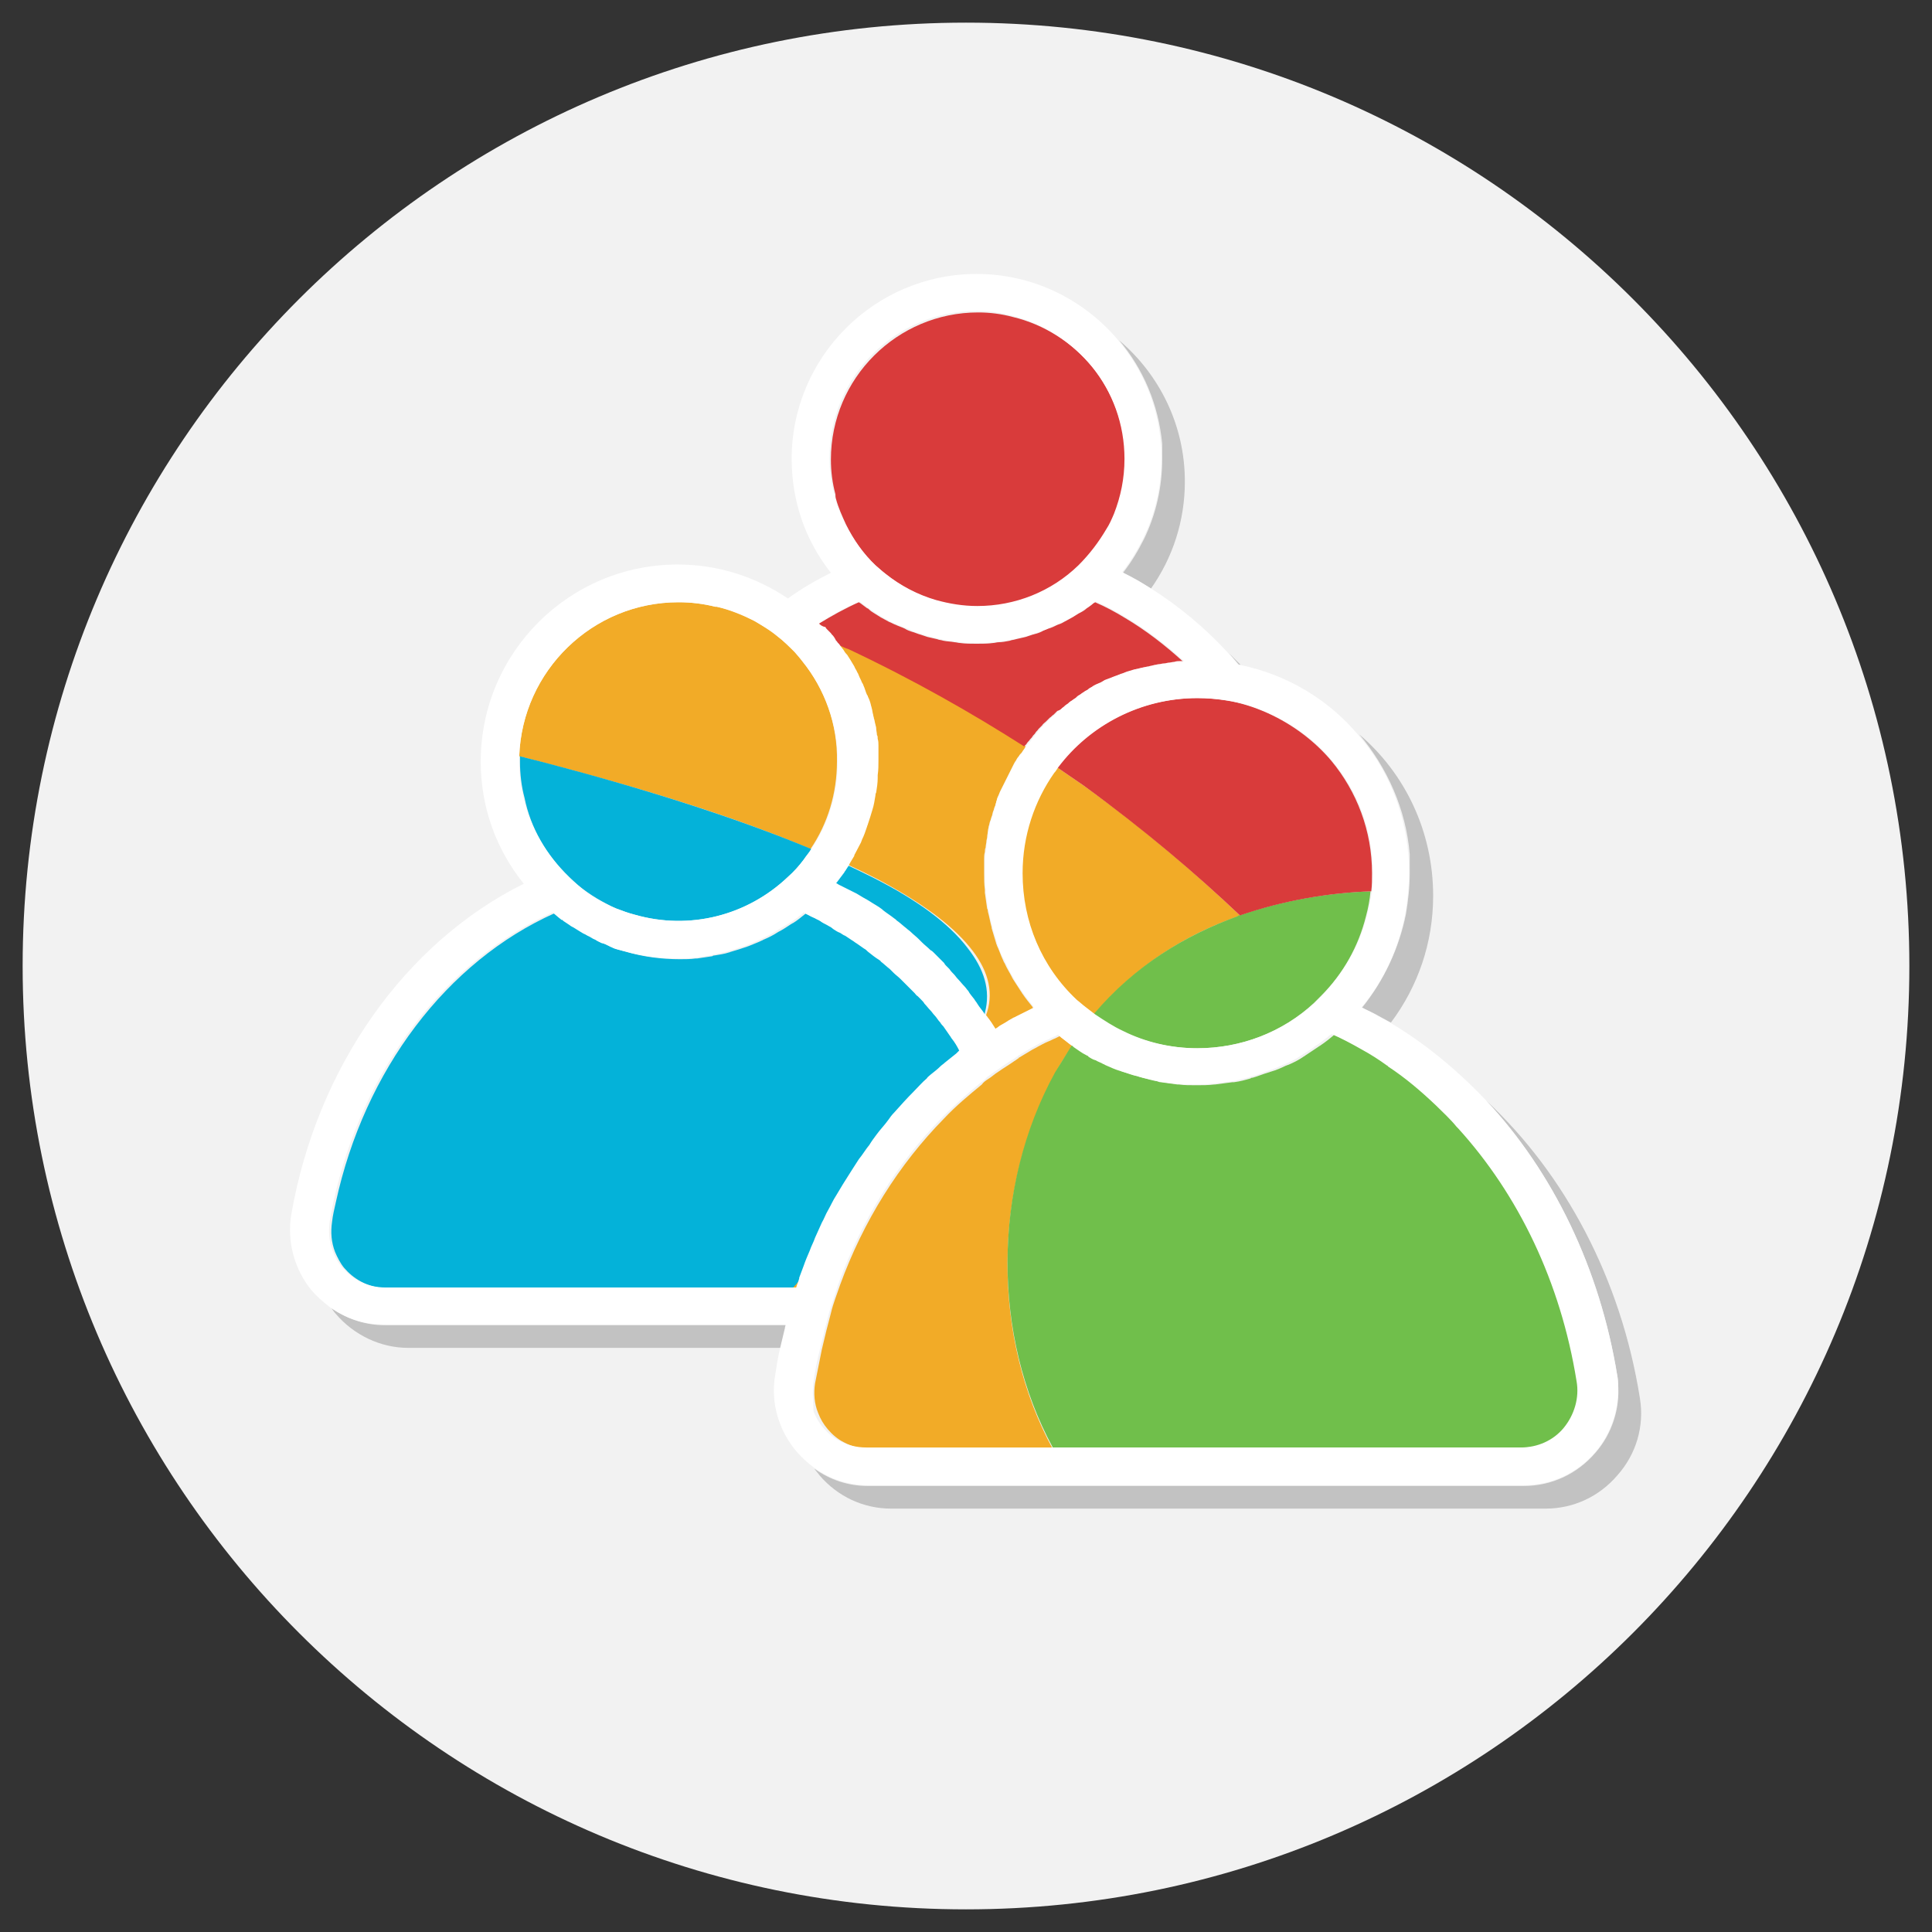 <?xml version="1.0" encoding="utf-8"?>
<!-- Generator: Adobe Illustrator 28.2.0, SVG Export Plug-In . SVG Version: 6.00 Build 0)  -->
<svg version="1.1" id="Capa_1" xmlns="http://www.w3.org/2000/svg" xmlns:xlink="http://www.w3.org/1999/xlink" x="0px" y="0px"
	 viewBox="0 0 256 256" style="enable-background:new 0 0 256 256;" xml:space="preserve">
<rect x="0" y="0" width="256" height="256" fill="#333333" stroke="none"/>
<style type="text/css">
	.st0{fill:#F2F2F2;}
	.st1{opacity:0.2;enable-background:new    ;}
	.st2{fill:#F2AB27;}
	.st3{fill:#04B2D9;}
	.st4{fill:#70BF4B;}
	.st5{fill:#D93B3B;}
	.st6{fill:#FFFFFF;}
</style>
<path class="st0" d="M128,253L128,253C59,253,3,197,3,128l0,0C3,59,59,3,128,3l0,0c69,0,125,56,125,125l0,0C253,197,197,253,128,253
	z"/>
<g>
	<g>
		<path class="st1" d="M164.4,88.1c-0.5-0.5-1-1-1.5-1.5c0.4,0.5,0.8,0.9,1.2,1.4C164.2,88.1,164.3,88.1,164.4,88.1z"/>
		<path class="st1" d="M154,60.8c0,3.7-0.8,7.3-2.4,10.6c-0.8,1.6-1.7,3.1-2.8,4.5c0.5,0.3,1,0.5,1.5,0.8c0.7,0.4,1.5,0.8,2.2,1.3
			c2.9-4.1,4.5-9,4.5-14.2c0-7.5-3.4-14.2-8.7-18.7c3.2,3.8,5.2,8.5,5.7,13.7C154,59.5,154,60.1,154,60.8z"/>
		<path class="st1" d="M51.1,175.6L51.1,175.6c-2.7,0-5.1-0.8-7.2-2.3c0.2,0.3,0.4,0.6,0.6,0.8c2.4,2.8,5.9,4.5,9.6,4.5h49.5
			c0.2-0.8,0.4-1.7,0.6-2.5c0-0.2,0.1-0.3,0.1-0.5H57.8H51.1z"/>
		<path class="st1" d="M217.3,185.3c-2.5-15.8-9.9-29.7-20.4-39.5c8.9,9.5,15.1,22.3,17.4,36.5c0.1,0.3,0.1,0.6,0.1,1
			c0.3,3.3-0.8,6.7-3,9.2c-2.4,2.8-5.8,4.4-9.5,4.4h-58.5h-26.9h-1.4H115c-2.6,0-5-0.8-7.1-2.3c0.2,0.3,0.5,0.6,0.7,0.9
			c2.4,2.8,5.8,4.4,9.5,4.4h86.7c3.7,0,7.1-1.6,9.5-4.4C216.8,192.7,217.9,189,217.3,185.3z"/>
		<path class="st1" d="M186.8,115.7c0,1.8-0.2,3.6-0.5,5.4c-0.9,4.5-2.9,8.8-5.8,12.4c0.5,0.3,1,0.5,1.6,0.8
			c0.7,0.4,1.5,0.8,2.2,1.2c3.6-4.8,5.6-10.6,5.6-16.8c0-8.5-3.7-16.2-9.8-21.4c3.7,4.4,6.2,9.9,6.7,15.9
			C186.8,114.1,186.8,114.9,186.8,115.7z"/>
	</g>
	<g>
		<g>
			<path class="st2" d="M106.3,87.6L106.3,87.6c-0.3-0.4-0.7-0.8-1-1.2c-0.7-0.7-1.5-1.5-2.3-2.1c-1-0.8-2-1.4-3-2
				c-1.6-0.9-3.2-1.5-5-1.9c-0.1,0-0.1,0-0.2,0c-1.6-0.4-3.2-0.6-4.9-0.6c-11.4,0-20.7,9.1-21.1,20.4c0.2,0.1,0.5,0.1,0.7,0.2
				c0.8,0.2,1.6,0.4,2.4,0.6c12.6,3.3,25.2,7.1,35.5,11.5c2.3-3.4,3.5-7.4,3.5-11.6C111,96,109.3,91.3,106.3,87.6z"/>
			<path class="st2" d="M105.7,170.6c0.1-0.4,0.3-0.8,0.4-1.2v-0.1c-0.4,0.4-0.8,0.9-1.2,1.3H105.7z"/>
			<path class="st2" d="M111.4,86.1c0.2,0.2,0.3,0.5,0.5,0.7c0.1,0.1,0.2,0.3,0.3,0.4c0.1,0.1,0.1,0.2,0.2,0.3
				c0.1,0.2,0.2,0.3,0.3,0.5c0.1,0.2,0.2,0.3,0.3,0.5c0.1,0.3,0.3,0.5,0.4,0.8c0.1,0.1,0.2,0.3,0.2,0.4c0.1,0.3,0.3,0.6,0.4,0.9
				c0.1,0.1,0.1,0.2,0.2,0.4c0.2,0.4,0.3,0.8,0.5,1.3c0,0.1,0,0.1,0.1,0.2c0.1,0.4,0.2,0.7,0.4,1.1c0,0.1,0.1,0.3,0.1,0.4
				c0.1,0.3,0.2,0.6,0.2,0.9c0,0.2,0.1,0.3,0.1,0.5c0.1,0.3,0.1,0.6,0.2,0.8c0,0.2,0.1,0.4,0.1,0.5c0,0.3,0.1,0.6,0.1,0.9
				c0,0.2,0,0.3,0.1,0.5c0,0.3,0.1,0.6,0.1,0.9c0,0.2,0,0.3,0,0.5c0,0.5,0,0.9,0,1.4c0,0.7,0,1.3-0.1,2c0,0.1,0,0.2,0,0.4
				c-0.1,0.6-0.1,1.3-0.2,1.9c0,0.1,0,0.2-0.1,0.4c-0.1,0.6-0.2,1.3-0.4,1.9l0,0c-0.2,0.6-0.4,1.3-0.6,1.9c0,0.1-0.1,0.2-0.1,0.3
				c-0.2,0.6-0.4,1.2-0.7,1.8c0,0.1-0.1,0.2-0.1,0.3c-0.3,0.6-0.5,1.2-0.9,1.7c0,0,0,0,0,0.1c-0.2,0.3-0.4,0.7-0.6,1
				c1.3,0.6,2.5,1.2,3.7,1.8l0,0c5.5,2.9,9.8,5.9,12.4,9.1c2.3,2.8,3.2,5.7,2.3,8.6l0,0c-0.1,0.2-0.1,0.4-0.2,0.6c0,0,0,0.1,0.1,0.1
				c0.4,0.5,0.7,1,1.1,1.6c0.1,0,0.1-0.1,0.2-0.1c0.1-0.1,0.3-0.2,0.4-0.3l0,0c0.2-0.1,0.5-0.3,0.7-0.4c0.3-0.2,0.7-0.4,1-0.6
				c0.1-0.1,0.3-0.1,0.4-0.2c0.4-0.2,0.8-0.4,1.2-0.6c0.4-0.2,0.8-0.4,1.2-0.6c0-0.1-0.1-0.1-0.1-0.2c-0.4-0.5-0.9-1.1-1.3-1.7
				c-0.1-0.1-0.1-0.2-0.2-0.3c-0.4-0.6-0.7-1.1-1.1-1.7c0-0.1-0.1-0.1-0.1-0.2c-0.3-0.6-0.7-1.2-1-1.9c-0.1-0.1-0.1-0.2-0.2-0.4
				c-0.3-0.6-0.5-1.3-0.8-1.9c0-0.1-0.1-0.2-0.1-0.3c-0.2-0.7-0.4-1.3-0.6-2v-0.1c-0.2-0.7-0.3-1.4-0.5-2.1c0-0.1,0-0.3-0.1-0.4
				c-0.1-0.7-0.2-1.4-0.3-2.1c0-0.1,0-0.3,0-0.4c-0.1-0.7-0.1-1.5-0.1-2.2c0-0.5,0-1,0-1.4c0-0.2,0-0.3,0-0.5c0-0.3,0-0.6,0.1-0.9
				c0-0.2,0-0.4,0.1-0.6c0-0.3,0.1-0.6,0.1-0.8c0-0.2,0.1-0.4,0.1-0.6c0-0.3,0.1-0.5,0.1-0.8c0-0.2,0.1-0.4,0.1-0.6
				c0.1-0.2,0.1-0.5,0.2-0.7c0.1-0.2,0.1-0.4,0.2-0.6c0.1-0.2,0.1-0.5,0.2-0.7c0.1-0.2,0.1-0.4,0.2-0.6c0.1-0.2,0.2-0.5,0.2-0.7
				c0.1-0.2,0.1-0.4,0.2-0.6c0.1-0.2,0.2-0.4,0.3-0.7c0.1-0.2,0.2-0.4,0.3-0.6s0.2-0.4,0.3-0.6s0.2-0.4,0.3-0.6s0.2-0.4,0.3-0.6
				s0.2-0.4,0.3-0.6s0.2-0.4,0.3-0.6s0.2-0.4,0.3-0.5c0.1-0.2,0.2-0.4,0.4-0.6c0.1-0.2,0.2-0.3,0.4-0.5l0,0c0.1-0.2,0.3-0.4,0.4-0.6
				c0-0.1,0.1-0.1,0.1-0.2C129,94.4,121.3,90,112.6,86c-0.3-0.2-0.6-0.3-1-0.4c-0.1,0-0.2-0.1-0.3-0.1c-0.2-0.1-0.4-0.2-0.6-0.3
				c0.1,0.2,0.3,0.3,0.4,0.5C111.2,85.8,111.3,85.9,111.4,86.1z"/>
			<path class="st2" d="M140.1,101.7c-0.2,0.2-0.3,0.4-0.5,0.7c-2.7,3.8-4.2,8.4-4.2,13.3c0,6.4,2.6,12.4,7.2,16.8
				c0.3,0.3,0.7,0.6,1.1,0.9l0,0c0.4,0.4,0.8,0.7,1.3,1c5.5-6.5,12.2-10.6,19.1-13c0.1,0,0.1,0,0.2-0.1
				c-5.8-5.5-12.6-11.4-20.7-17.2C142.4,103.3,141.3,102.5,140.1,101.7z"/>
			<path class="st2" d="M140.4,137.3L140.4,137.3c-0.2,0.1-0.4,0.2-0.6,0.3c-0.3,0.1-0.6,0.3-0.9,0.4c-0.5,0.2-1,0.5-1.4,0.7
				c-0.3,0.2-0.6,0.3-0.9,0.5c-0.5,0.3-1,0.6-1.5,0.9c0,0-0.1,0-0.1,0.1c-0.2,0.1-0.4,0.3-0.6,0.4c-0.7,0.5-1.4,0.9-2.1,1.4l0,0
				c-0.5,0.3-0.9,0.7-1.4,1c-0.3,0.2-0.6,0.4-0.8,0.7c-1.7,1.4-3.4,2.8-5,4.5c-6,6.1-10.7,13.6-13.8,22.1c-0.4,1.2-0.9,2.4-1.2,3.7
				c-0.2,0.8-0.4,1.5-0.6,2.3s-0.4,1.7-0.6,2.5c-0.3,1.5-0.6,3-0.9,4.5c-0.2,1.3-0.1,2.7,0.4,3.9c0.3,0.8,0.7,1.5,1.3,2.2
				c0.6,0.7,1.3,1.3,2.1,1.7c1.1,0.6,2.3,0.9,3.6,0.9h24.1c-8-14.7-8.1-34.4,0.3-49.7l0,0c0.6-1.2,1.3-2.3,2.1-3.4
				c0.1-0.1,0.1-0.2,0.2-0.3c-0.5-0.3-0.9-0.7-1.4-1.1C140.5,137.4,140.5,137.3,140.4,137.3z"/>
		</g>
		<g>
			<path class="st3" d="M115.9,116.4L115.9,116.4c-1.2-0.6-2.4-1.2-3.7-1.8c-0.1,0.2-0.3,0.4-0.4,0.7c-0.1,0.1-0.1,0.2-0.2,0.3
				c-0.1,0.1-0.1,0.2-0.2,0.3c-0.3,0.4-0.6,0.8-0.9,1.2c0,0,0,0.1-0.1,0.1c0.1,0.1,0.2,0.1,0.3,0.2c0.2,0.1,0.4,0.2,0.6,0.3
				c0.4,0.2,0.8,0.4,1.2,0.6c0.2,0.1,0.4,0.2,0.6,0.3c0.3,0.2,0.7,0.4,1,0.6l0,0c0.1,0,0.1,0.1,0.2,0.1c0.2,0.1,0.3,0.2,0.5,0.3
				c0.6,0.4,1.1,0.7,1.7,1.1l0.1,0.1c0.5,0.3,1,0.7,1.5,1.1c0.2,0.1,0.3,0.3,0.5,0.4c0.4,0.3,0.7,0.6,1.1,0.9
				c0.2,0.2,0.4,0.3,0.6,0.5c0.3,0.3,0.7,0.6,1,0.9c0.2,0.2,0.4,0.3,0.5,0.5c0.4,0.3,0.8,0.7,1.1,1c0.1,0.1,0.2,0.2,0.4,0.3
				c0.5,0.5,1,1,1.4,1.4c0.1,0.1,0.2,0.2,0.3,0.4c0.1,0.1,0.3,0.3,0.4,0.4l0,0c0.2,0.2,0.4,0.4,0.6,0.7c0.2,0.2,0.3,0.4,0.5,0.6
				c0.3,0.3,0.6,0.7,0.9,1c0.2,0.2,0.3,0.4,0.5,0.6c0.3,0.4,0.6,0.7,0.8,1.1c0.1,0.2,0.3,0.4,0.4,0.6c0.3,0.5,0.7,0.9,1,1.4
				c0.1,0.1,0.1,0.1,0.2,0.2c0.1-0.2,0.2-0.4,0.2-0.6l0,0c0.8-3-0.1-5.8-2.3-8.6C125.7,122.3,121.4,119.2,115.9,116.4z"/>
			<path class="st3" d="M126.2,137.4c-0.3-0.4-0.6-0.9-0.9-1.3c-0.1-0.2-0.3-0.4-0.4-0.5c-0.3-0.3-0.5-0.7-0.8-1
				c-0.2-0.2-0.3-0.4-0.5-0.6c-0.2-0.3-0.5-0.6-0.8-0.9c-0.2-0.2-0.4-0.4-0.5-0.6c-0.1-0.1-0.3-0.3-0.4-0.4l0,0
				c-0.1-0.1-0.2-0.3-0.4-0.4c-0.2-0.2-0.4-0.4-0.6-0.6c-0.3-0.3-0.5-0.5-0.8-0.8c-0.2-0.2-0.4-0.4-0.5-0.5
				c-0.3-0.3-0.6-0.6-0.9-0.8c-0.2-0.2-0.3-0.3-0.5-0.5c-0.4-0.3-0.8-0.7-1.2-1c-0.1-0.1-0.2-0.1-0.2-0.2c-0.5-0.4-1-0.8-1.5-1.1
				c-0.2-0.1-0.3-0.2-0.5-0.4c-0.3-0.2-0.7-0.5-1-0.7c-0.2-0.1-0.4-0.3-0.6-0.4c-0.3-0.2-0.6-0.4-0.9-0.6c-0.2-0.1-0.4-0.3-0.7-0.4
				c-0.3-0.2-0.6-0.4-0.9-0.5l0,0c-0.2-0.1-0.4-0.2-0.6-0.4c-0.3-0.2-0.6-0.3-0.9-0.5c-0.2-0.1-0.5-0.2-0.7-0.4
				c-0.3-0.2-0.7-0.3-1-0.5c-0.2-0.1-0.4-0.2-0.6-0.3c0,0-0.1,0-0.1-0.1l0,0l-0.1,0.1c-0.5,0.4-1.1,0.9-1.6,1.2
				c-0.1,0-0.1,0.1-0.2,0.1c-0.6,0.4-1.2,0.8-1.8,1.1l0,0c-0.6,0.4-1.2,0.7-1.9,1c-0.1,0-0.1,0.1-0.2,0.1c-0.6,0.3-1.2,0.5-1.9,0.8
				c-0.1,0-0.2,0.1-0.3,0.1c-0.6,0.2-1.2,0.4-1.9,0.6c-0.1,0-0.2,0.1-0.3,0.1c-0.6,0.2-1.3,0.3-1.9,0.4c-0.1,0-0.2,0-0.3,0.1
				c-0.7,0.1-1.3,0.2-2,0.3c-0.1,0-0.1,0-0.2,0c-0.7,0.1-1.4,0.1-2.1,0.1c-2.4,0-4.8-0.3-7.2-1c-0.5-0.1-0.9-0.3-1.4-0.4
				c-0.2-0.1-0.3-0.1-0.4-0.2c-0.3-0.1-0.6-0.2-0.9-0.4c-0.2-0.1-0.3-0.1-0.5-0.2c-0.3-0.1-0.6-0.2-0.8-0.4
				c-0.2-0.1-0.3-0.2-0.5-0.3c-0.3-0.1-0.5-0.3-0.8-0.4c-0.2-0.1-0.3-0.2-0.5-0.3c-0.3-0.2-0.5-0.3-0.8-0.5
				c-0.2-0.1-0.3-0.2-0.5-0.3c-0.3-0.2-0.6-0.4-0.9-0.6c0,0-0.1,0-0.1-0.1c-0.1-0.1-0.1-0.1-0.2-0.1c-0.4-0.3-0.8-0.6-1.1-0.9l0,0
				c-14.3,6.4-25.2,20.8-29,38.3c-0.2,0.9-0.4,1.7-0.5,2.6c-0.2,1.4-0.1,2.7,0.4,4c0.3,0.7,0.7,1.5,1.2,2.1c0.6,0.7,1.3,1.3,2.2,1.8
				c1.1,0.6,2.3,0.9,3.6,0.9h1.5h0.2H105c0.4-0.4,0.8-0.9,1.2-1.3c0.2-0.5,0.4-1.1,0.6-1.6c0.3-0.7,0.5-1.4,0.8-2
				c0.2-0.6,0.5-1.1,0.7-1.7c0.3-0.7,0.6-1.3,0.9-2c0.3-0.5,0.5-1.1,0.8-1.6c0.3-0.7,0.7-1.3,1.1-2c0.3-0.5,0.6-1,0.9-1.5
				c0.4-0.6,0.8-1.3,1.2-1.9c0.3-0.5,0.6-1,0.9-1.4c0.4-0.6,0.9-1.3,1.4-1.9c0.3-0.4,0.6-0.9,0.9-1.3c0.5-0.7,1.1-1.3,1.6-2
				c0.3-0.3,0.5-0.7,0.8-1c0.8-1,1.7-1.9,2.6-2.8c0.6-0.6,1.1-1.1,1.7-1.7c0.2-0.2,0.4-0.3,0.5-0.5c0.4-0.4,0.8-0.8,1.3-1.1
				c0.2-0.2,0.4-0.3,0.6-0.5c0.5-0.4,1-0.8,1.5-1.2c0.1-0.1,0.2-0.2,0.3-0.3c0,0,0,0,0.1-0.1c-0.3-0.5-0.7-1-1-1.6
				C126.3,137.6,126.2,137.5,126.2,137.4z"/>
			<path class="st3" d="M75.4,116.2c0.4,0.4,0.8,0.7,1.2,1.1c1.6,1.3,3.3,2.3,5.1,3.1c0.8,0.3,1.6,0.6,2.4,0.8
				c7.3,2.1,15,0.1,20.3-5c0.8-0.7,1.5-1.5,2.1-2.3c0.4-0.5,0.7-0.9,1-1.4c-10.3-4.3-22.9-8.2-35.5-11.5c-0.8-0.2-1.6-0.4-2.4-0.6
				c-0.2-0.1-0.5-0.1-0.7-0.2c0,0.2,0,0.5,0,0.7c0,1.7,0.2,3.3,0.6,4.8C70.3,109.7,72.4,113.3,75.4,116.2z"/>
		</g>
		<g>
			<path class="st4" d="M193.6,149.6c-0.1-0.1-0.1-0.1-0.2-0.2c-0.9-1-1.8-1.9-2.7-2.8c-2-1.9-4.2-3.6-6.4-5.2c0,0-0.1,0-0.1-0.1
				c-1.1-0.7-2.2-1.4-3.3-2.1c-1.3-0.7-2.7-1.4-4.1-2.1c0,0-0.1,0-0.1,0.1c-0.6,0.5-1.1,0.9-1.7,1.3c-0.1,0.1-0.2,0.1-0.3,0.2
				c-0.6,0.4-1.2,0.8-1.8,1.2c-0.1,0.1-0.2,0.1-0.3,0.2c-0.6,0.4-1.2,0.7-1.9,1c-0.1,0-0.2,0.1-0.3,0.1c-0.6,0.3-1.3,0.6-2,0.8
				c-0.1,0-0.2,0.1-0.3,0.1c-0.7,0.2-1.4,0.5-2.1,0.7c-0.1,0-0.2,0-0.3,0.1c-0.7,0.2-1.4,0.4-2.2,0.5c-0.1,0-0.1,0-0.2,0
				c-0.8,0.1-1.5,0.2-2.3,0.3h-0.1c-0.8,0.1-1.6,0.1-2.4,0.1c-0.8,0-1.6,0-2.3-0.1c-0.1,0-0.1,0-0.2,0c-0.7-0.1-1.5-0.2-2.2-0.3
				c-0.1,0-0.2,0-0.3-0.1c-0.7-0.1-1.4-0.3-2.1-0.5c-0.1,0-0.2-0.1-0.3-0.1c-0.7-0.2-1.4-0.4-2-0.6c-0.1,0-0.2-0.1-0.3-0.1
				c-0.7-0.3-1.3-0.5-2-0.8c-0.1,0-0.2-0.1-0.2-0.1c-0.3-0.2-0.7-0.3-1-0.5s-0.7-0.3-1-0.5c0,0-0.1,0-0.1-0.1
				c-0.1,0-0.1-0.1-0.2-0.1c-0.6-0.4-1.2-0.7-1.7-1.1c0,0-0.1,0-0.1-0.1c-0.1-0.1-0.3-0.2-0.4-0.3c-0.1,0.1-0.1,0.2-0.2,0.3
				c-0.7,1.1-1.4,2.3-2.1,3.4l0,0c-8.4,15.3-8.3,35-0.3,49.7h1.5h61.1c2.2,0,4.3-1,5.7-2.6c1.4-1.7,2.1-3.9,1.7-6.2
				C207.3,170,201.7,158.3,193.6,149.6z"/>
			<path class="st4" d="M158.6,138.9c5.8,0,11.3-2.1,15.5-6c0.1-0.1,0.2-0.2,0.3-0.3l0.1-0.1c0.2-0.2,0.3-0.3,0.5-0.5l0,0
				c3-3,5-6.6,6-10.6c0.3-1.1,0.5-2.2,0.6-3.3c-5.6,0.2-11.6,1.2-17.4,3.2c-0.1,0-0.1,0-0.2,0.1c-6.9,2.5-13.6,6.5-19.1,13
				c1.2,0.9,2.4,1.6,3.7,2.2C151.7,138.1,155.1,138.9,158.6,138.9z"/>
		</g>
		<g>
			<path class="st5" d="M110.8,66.2c0.3,1.1,0.8,2.2,1.3,3.3c1,2,2.3,3.9,4,5.5l0,0c0.4,0.4,0.8,0.7,1.3,1.1c2,1.6,4.3,2.8,6.7,3.5
				c1.8,0.5,3.6,0.8,5.5,0.8c5,0,9.8-1.9,13.4-5.4c1.5-1.4,2.7-3,3.7-4.8c0.4-0.7,0.7-1.3,1-2c0.9-2.3,1.4-4.8,1.4-7.3
				c0-4.6-1.6-8.8-4.3-12.2c-2.7-3.3-6.4-5.7-10.6-6.7c-1.5-0.4-3-0.6-4.6-0.6c-10.7,0-19.5,8.7-19.5,19.5c0,1.6,0.2,3.1,0.6,4.6
				C110.7,65.7,110.7,65.9,110.8,66.2z"/>
			<path class="st5" d="M140.8,93.8c0.2-0.1,0.4-0.3,0.5-0.4c0.2-0.1,0.3-0.3,0.5-0.4s0.4-0.3,0.6-0.4c0.2-0.1,0.3-0.2,0.5-0.4
				c0.2-0.1,0.4-0.3,0.6-0.4c0.2-0.1,0.3-0.2,0.5-0.3c0.2-0.1,0.4-0.2,0.6-0.4c0.2-0.1,0.4-0.2,0.5-0.3c0.2-0.1,0.4-0.2,0.7-0.3
				c0.2-0.1,0.3-0.2,0.5-0.3c0.2-0.1,0.5-0.2,0.8-0.3c0.2-0.1,0.3-0.1,0.5-0.2c0.4-0.2,0.7-0.3,1.1-0.4c0.2-0.1,0.3-0.1,0.5-0.2
				c0.3-0.1,0.7-0.2,1-0.3c0.2-0.1,0.3-0.1,0.5-0.1c0.3-0.1,0.5-0.2,0.8-0.2c0.2,0,0.4-0.1,0.6-0.1c0.3-0.1,0.5-0.1,0.8-0.2
				c0.2,0,0.4-0.1,0.6-0.1c0.2,0,0.5-0.1,0.7-0.1s0.4-0.1,0.6-0.1c0.2,0,0.5-0.1,0.7-0.1s0.4,0,0.7-0.1h0.1c0.2,0,0.3,0,0.5,0
				c-2.4-2.2-5-4.2-7.7-5.8c-1.3-0.8-2.6-1.5-4-2.1c-0.1,0.1-0.2,0.1-0.3,0.2c-0.2,0.2-0.5,0.4-0.8,0.6c-0.3,0.3-0.7,0.5-1.1,0.7
				c-0.3,0.2-0.5,0.3-0.8,0.5c-0.4,0.2-0.7,0.4-1.1,0.6c-0.3,0.2-0.6,0.3-0.9,0.4c-0.4,0.2-0.8,0.4-1.2,0.5
				c-0.3,0.1-0.6,0.2-0.9,0.4c-0.4,0.2-0.8,0.3-1.2,0.4c-0.3,0.1-0.6,0.2-0.9,0.3c-0.4,0.1-0.9,0.2-1.3,0.3
				c-0.3,0.1-0.6,0.1-0.8,0.2c-0.5,0.1-1,0.2-1.5,0.2c-0.2,0-0.5,0.1-0.7,0.1c-0.7,0.1-1.5,0.1-2.2,0.1s-1.5,0-2.2-0.1
				c-0.2,0-0.5-0.1-0.7-0.1c-0.5-0.1-1-0.1-1.5-0.2c-0.3-0.1-0.6-0.1-0.8-0.2c-0.4-0.1-0.9-0.2-1.3-0.3c-0.3-0.1-0.6-0.2-0.9-0.3
				c-0.4-0.1-0.8-0.3-1.2-0.4c-0.3-0.1-0.6-0.2-0.9-0.4c-0.4-0.2-0.8-0.3-1.2-0.5c-0.3-0.1-0.6-0.3-0.9-0.4
				c-0.4-0.2-0.7-0.4-1.1-0.6c-0.3-0.2-0.5-0.3-0.8-0.5s-0.5-0.3-0.7-0.5c-0.1-0.1-0.2-0.2-0.3-0.2c-0.3-0.2-0.5-0.4-0.8-0.6
				c-0.1-0.1-0.2-0.1-0.3-0.2l0,0c-1.8,0.8-3.6,1.8-5.4,2.9c0.2,0.2,0.4,0.4,0.6,0.6c0.1,0.1,0.2,0.2,0.2,0.3
				c0.1,0.1,0.2,0.2,0.3,0.3c0.1,0.1,0.1,0.1,0.2,0.2c0.1,0.2,0.3,0.3,0.4,0.5c0.1,0.1,0.1,0.2,0.2,0.3c0.1,0.1,0.2,0.2,0.2,0.3
				c0.2,0.1,0.4,0.2,0.6,0.3c0.1,0,0.2,0.1,0.3,0.1c0.3,0.1,0.6,0.3,1,0.4c8.7,4.1,16.4,8.5,23.3,12.9c0.1-0.1,0.2-0.2,0.3-0.3
				c0.1-0.2,0.3-0.4,0.4-0.5c0.1-0.2,0.3-0.3,0.4-0.5c0.1-0.2,0.3-0.3,0.4-0.5c0.1-0.2,0.3-0.3,0.4-0.5c0.2-0.2,0.3-0.3,0.5-0.5
				c0.1-0.2,0.3-0.3,0.5-0.5s0.3-0.3,0.5-0.5c0.2-0.1,0.3-0.3,0.5-0.4c0.2-0.2,0.3-0.3,0.5-0.5C140.5,94.1,140.6,94,140.8,93.8z"/>
			<path class="st5" d="M168,94.5c-1.8-0.8-3.6-1.4-5.6-1.7l0,0c-1.3-0.2-2.6-0.3-3.8-0.3c-7.5,0-14.3,3.6-18.5,9.2
				c1.2,0.8,2.3,1.6,3.5,2.4c8.1,5.9,14.9,11.7,20.7,17.2c5.8-2,11.8-3,17.4-3.2c0.1-0.8,0.1-1.6,0.1-2.4c0-5.6-2-10.8-5.4-14.9
				C174.2,98.2,171.3,96,168,94.5z"/>
		</g>
		<g>
			<path class="st6" d="M214.3,182.3c-2.3-14.2-8.5-27-17.4-36.5c-3.8-4-8-7.5-12.7-10.3c-0.7-0.4-1.5-0.8-2.2-1.2
				c-0.5-0.3-1-0.5-1.6-0.8c3-3.6,4.9-7.8,5.8-12.4c0.3-1.8,0.5-3.6,0.5-5.4c0-0.8,0-1.7-0.1-2.5c-0.5-6-2.9-11.6-6.7-15.9
				c-3.9-4.6-9.3-7.9-15.6-9.2c-0.1,0-0.2,0-0.3-0.1c-0.4-0.5-0.8-1-1.2-1.4c-3.1-3.4-6.6-6.3-10.4-8.7c-0.7-0.4-1.4-0.9-2.2-1.3
				c-0.5-0.3-1-0.5-1.5-0.8c1.1-1.4,2-2.9,2.8-4.5c1.6-3.3,2.4-6.9,2.4-10.6c0-0.7,0-1.4-0.1-2c-0.4-5.2-2.5-9.9-5.7-13.7
				c-4.5-5.3-11.2-8.7-18.7-8.7c-13.5,0-24.5,11-24.5,24.5c0,5.6,1.8,10.8,5.2,15.1c-2,1-3.9,2.1-5.7,3.4c-4.3-2.9-9.3-4.5-14.6-4.5
				c-14.4,0-26.1,11.7-26.1,26.1c0,6,2,11.6,5.7,16.2c-15.7,7.8-27.4,24.3-30.8,43.8c-0.6,3.6,0.4,7.3,2.7,10.1
				c0.7,0.8,1.5,1.5,2.4,2.2c2.1,1.5,4.5,2.3,7.1,2.3h0.1h6.7h46.5c0,0.2-0.1,0.3-0.1,0.5c-0.2,0.8-0.4,1.7-0.6,2.5
				c-0.3,1.2-0.5,2.5-0.7,3.8c-0.6,3.6,0.5,7.3,2.9,10.1c0.7,0.8,1.5,1.5,2.3,2.1c2.1,1.5,4.5,2.3,7.1,2.3h0.1h1.4h26.9h58.5
				c3.7,0,7.1-1.6,9.5-4.4c2.2-2.6,3.2-5.9,3-9.2C214.4,182.9,214.3,182.6,214.3,182.3z M47.5,169.7c-0.8-0.4-1.5-1-2.2-1.8
				c-0.5-0.6-0.9-1.3-1.2-2.1c-0.5-1.3-0.6-2.6-0.4-4c0.2-0.9,0.3-1.8,0.5-2.6c3.8-17.4,14.7-31.8,29-38.3l0,0
				c0.4,0.3,0.7,0.6,1.1,0.9c0.1,0.1,0.1,0.1,0.2,0.1c0,0,0.1,0,0.1,0.1c0.3,0.2,0.6,0.4,0.9,0.6c0.1,0.1,0.3,0.2,0.5,0.3
				c0.3,0.2,0.5,0.3,0.8,0.5c0.2,0.1,0.3,0.2,0.5,0.3c0.3,0.1,0.5,0.3,0.8,0.4c0.2,0.1,0.3,0.2,0.5,0.3c0.3,0.1,0.6,0.3,0.8,0.4
				c0.2,0.1,0.3,0.2,0.5,0.2c0.3,0.1,0.6,0.2,0.9,0.4c0.1,0.1,0.3,0.1,0.4,0.2c0.5,0.2,0.9,0.3,1.4,0.4c2.4,0.7,4.8,1,7.2,1
				c0.7,0,1.4,0,2.1-0.1c0.1,0,0.1,0,0.2,0c0.7-0.1,1.3-0.2,2-0.3c0.1,0,0.2,0,0.3-0.1c0.6-0.1,1.3-0.3,1.9-0.4
				c0.1,0,0.2-0.1,0.3-0.1c0.6-0.2,1.3-0.4,1.9-0.6c0.1,0,0.2-0.1,0.3-0.1c0.6-0.2,1.2-0.5,1.9-0.8c0.1,0,0.1-0.1,0.2-0.1
				c0.6-0.3,1.3-0.6,1.9-1l0,0c0.6-0.4,1.2-0.7,1.8-1.1c0.1,0,0.1-0.1,0.2-0.1c0.6-0.4,1.1-0.8,1.6-1.2l0.1-0.1l0,0
				c0,0,0.1,0,0.1,0.1c0.2,0.1,0.4,0.2,0.6,0.3c0.3,0.2,0.7,0.3,1,0.5c0.2,0.1,0.5,0.2,0.7,0.4c0.3,0.2,0.6,0.3,0.9,0.5
				c0.2,0.1,0.4,0.2,0.6,0.4l0,0c0.3,0.2,0.6,0.4,0.9,0.5c0.2,0.1,0.4,0.3,0.7,0.4c0.3,0.2,0.6,0.4,0.9,0.6c0.2,0.1,0.4,0.3,0.6,0.4
				c0.3,0.2,0.7,0.5,1,0.7c0.2,0.1,0.3,0.2,0.5,0.4c0.5,0.4,1,0.8,1.5,1.1c0.1,0.1,0.2,0.1,0.2,0.2c0.4,0.3,0.8,0.7,1.2,1
				c0.2,0.2,0.3,0.3,0.5,0.5c0.3,0.3,0.6,0.5,0.9,0.8c0.2,0.2,0.4,0.4,0.5,0.5c0.3,0.3,0.5,0.5,0.8,0.8c0.2,0.2,0.4,0.4,0.6,0.6
				c0.1,0.1,0.2,0.3,0.4,0.4l0,0c0.1,0.1,0.3,0.3,0.4,0.4c0.2,0.2,0.4,0.4,0.5,0.6c0.3,0.3,0.5,0.6,0.8,0.9c0.2,0.2,0.3,0.4,0.5,0.6
				c0.3,0.3,0.5,0.7,0.8,1c0.1,0.2,0.3,0.4,0.4,0.5c0.3,0.4,0.6,0.9,0.9,1.3c0.1,0.1,0.1,0.2,0.2,0.3c0.4,0.5,0.7,1,1,1.6
				c0,0,0,0-0.1,0.1s-0.2,0.2-0.3,0.3c-0.5,0.4-1,0.8-1.5,1.2c-0.2,0.2-0.4,0.3-0.6,0.5c-0.4,0.4-0.8,0.7-1.3,1.1
				c-0.2,0.2-0.4,0.3-0.5,0.5c-0.6,0.5-1.1,1.1-1.7,1.7c-0.9,0.9-1.8,1.9-2.6,2.8c-0.3,0.3-0.6,0.7-0.8,1c-0.5,0.7-1.1,1.3-1.6,2
				c-0.3,0.4-0.6,0.8-0.9,1.3c-0.5,0.6-0.9,1.3-1.4,1.9c-0.3,0.5-0.6,0.9-0.9,1.4c-0.4,0.6-0.8,1.3-1.2,1.9c-0.3,0.5-0.6,1-0.9,1.5
				c-0.4,0.6-0.7,1.3-1.1,2c-0.3,0.5-0.5,1.1-0.8,1.6c-0.3,0.7-0.6,1.3-0.9,2c-0.2,0.6-0.5,1.1-0.7,1.7c-0.3,0.7-0.6,1.4-0.8,2
				c-0.2,0.5-0.4,1.1-0.6,1.6v0.1c-0.1,0.4-0.3,0.8-0.4,1.2H105H52.8h-0.2h-1.5C49.8,170.6,48.6,170.3,47.5,169.7z M68.8,100.2
				c0.4-11.3,9.7-20.4,21.1-20.4c1.7,0,3.3,0.2,4.9,0.6c0.1,0,0.1,0,0.2,0c1.7,0.4,3.4,1.1,5,1.9c1,0.6,2.1,1.2,3,2
				c0.8,0.6,1.6,1.4,2.3,2.1c0.4,0.4,0.7,0.8,1,1.2l0,0c3,3.7,4.7,8.4,4.7,13.3c0,4.2-1.2,8.2-3.5,11.6c-0.3,0.5-0.7,0.9-1,1.4
				c-0.6,0.8-1.3,1.6-2.1,2.3c-5.4,5.1-13,7.1-20.3,5c-0.8-0.2-1.6-0.5-2.4-0.8c-0.6-0.2-1.1-0.5-1.7-0.8c-1.2-0.6-2.4-1.4-3.4-2.3
				c-0.4-0.3-0.8-0.7-1.2-1.1c-3-2.9-5.1-6.5-6-10.4c-0.4-1.6-0.6-3.2-0.6-4.8C68.8,100.7,68.8,100.4,68.8,100.2z M108.5,82.6
				c1.7-1.1,3.5-2.1,5.4-2.9l0,0c0.1,0.1,0.2,0.1,0.3,0.2c0.2,0.2,0.5,0.4,0.8,0.6c0.1,0.1,0.2,0.2,0.3,0.2c0.2,0.2,0.5,0.3,0.7,0.5
				c0.3,0.2,0.5,0.3,0.8,0.5c0.4,0.2,0.7,0.4,1.1,0.6c0.3,0.2,0.6,0.3,0.9,0.4c0.4,0.2,0.8,0.4,1.2,0.5c0.3,0.1,0.6,0.2,0.9,0.4
				c0.4,0.2,0.8,0.3,1.2,0.4c0.3,0.1,0.6,0.2,0.9,0.3c0.4,0.1,0.9,0.2,1.3,0.3c0.3,0.1,0.6,0.1,0.8,0.2c0.5,0.1,1,0.2,1.5,0.2
				c0.2,0,0.5,0.1,0.7,0.1c0.7,0.1,1.5,0.1,2.2,0.1s1.5,0,2.2-0.1c0.2,0,0.5-0.1,0.7-0.1c0.5-0.1,1-0.1,1.5-0.2
				c0.3-0.1,0.6-0.1,0.8-0.2c0.4-0.1,0.9-0.2,1.3-0.3c0.3-0.1,0.6-0.2,0.9-0.3c0.4-0.1,0.8-0.3,1.2-0.4c0.3-0.1,0.6-0.2,0.9-0.4
				c0.4-0.2,0.8-0.3,1.2-0.5c0.3-0.1,0.6-0.3,0.9-0.4c0.4-0.2,0.7-0.4,1.1-0.6c0.3-0.2,0.5-0.3,0.8-0.5c0.4-0.2,0.7-0.5,1.1-0.7
				c0.3-0.2,0.5-0.4,0.8-0.6c0.1-0.1,0.2-0.1,0.3-0.2c1.4,0.6,2.7,1.3,4,2.1c2.7,1.6,5.3,3.6,7.7,5.8c-0.2,0-0.3,0-0.5,0h-0.1
				c-0.2,0-0.4,0-0.7,0.1c-0.2,0-0.5,0.1-0.7,0.1s-0.4,0.1-0.6,0.1c-0.3,0-0.5,0.1-0.7,0.1s-0.4,0.1-0.6,0.1
				c-0.3,0.1-0.5,0.1-0.8,0.2c-0.2,0-0.4,0.1-0.6,0.1c-0.3,0.1-0.5,0.1-0.8,0.2c-0.2,0-0.3,0.1-0.5,0.1c-0.3,0.1-0.7,0.2-1,0.3
				c-0.2,0.1-0.3,0.1-0.5,0.2c-0.4,0.1-0.7,0.3-1.1,0.4c-0.2,0.1-0.3,0.1-0.5,0.2c-0.3,0.1-0.5,0.2-0.8,0.3
				c-0.2,0.1-0.3,0.2-0.5,0.3c-0.2,0.1-0.5,0.2-0.7,0.3c-0.2,0.1-0.4,0.2-0.5,0.3c-0.2,0.1-0.4,0.2-0.6,0.4
				c-0.2,0.1-0.4,0.2-0.5,0.3c-0.2,0.1-0.4,0.3-0.6,0.4c-0.2,0.1-0.3,0.2-0.5,0.4c-0.2,0.1-0.4,0.3-0.6,0.4
				c-0.2,0.1-0.3,0.3-0.5,0.4s-0.4,0.3-0.5,0.4c-0.2,0.1-0.3,0.3-0.5,0.4s-0.4,0.3-0.5,0.5c-0.2,0.1-0.3,0.3-0.5,0.4
				c-0.2,0.2-0.3,0.3-0.5,0.5s-0.3,0.3-0.5,0.5s-0.3,0.3-0.5,0.5c-0.1,0.2-0.3,0.3-0.4,0.5c-0.2,0.2-0.3,0.3-0.4,0.5
				c-0.1,0.2-0.3,0.3-0.4,0.5c-0.1,0.2-0.3,0.4-0.4,0.5c-0.1,0.1-0.2,0.2-0.3,0.3c0,0.1-0.1,0.1-0.1,0.2c-0.1,0.2-0.3,0.4-0.4,0.6
				l0,0c-0.1,0.2-0.2,0.3-0.4,0.5c-0.1,0.2-0.3,0.4-0.4,0.6c-0.1,0.2-0.2,0.4-0.3,0.5c-0.1,0.2-0.2,0.4-0.3,0.6s-0.2,0.4-0.3,0.6
				s-0.2,0.4-0.3,0.6s-0.2,0.4-0.3,0.6s-0.2,0.4-0.3,0.6s-0.2,0.4-0.3,0.6s-0.2,0.4-0.3,0.7c-0.1,0.2-0.2,0.4-0.2,0.6
				c-0.1,0.2-0.2,0.5-0.2,0.7c-0.1,0.2-0.1,0.4-0.2,0.6c-0.1,0.2-0.1,0.5-0.2,0.7c-0.1,0.2-0.1,0.4-0.2,0.6
				c-0.1,0.2-0.1,0.5-0.2,0.7c0,0.2-0.1,0.4-0.1,0.6c-0.1,0.3-0.1,0.5-0.1,0.8c0,0.2-0.1,0.4-0.1,0.6c0,0.3-0.1,0.6-0.1,0.8
				c0,0.2,0,0.4-0.1,0.6c0,0.3-0.1,0.6-0.1,0.9c0,0.2,0,0.3,0,0.5c0,0.5,0,0.9,0,1.4c0,0.7,0,1.5,0.1,2.2c0,0.1,0,0.3,0,0.4
				c0.1,0.7,0.2,1.4,0.3,2.1c0,0.1,0,0.3,0.1,0.4c0.1,0.7,0.3,1.4,0.5,2.1v0.1c0.2,0.7,0.4,1.3,0.6,2c0,0.1,0.1,0.2,0.1,0.3
				c0.2,0.7,0.5,1.3,0.8,1.9c0.1,0.1,0.1,0.2,0.2,0.4c0.3,0.6,0.6,1.3,1,1.9c0,0.1,0.1,0.1,0.1,0.2c0.3,0.6,0.7,1.2,1.1,1.7
				c0.1,0.1,0.1,0.2,0.2,0.3c0.4,0.6,0.8,1.1,1.3,1.7c0,0.1,0.1,0.1,0.1,0.2c-0.4,0.2-0.8,0.4-1.2,0.6c-0.4,0.2-0.8,0.4-1.2,0.6
				c-0.1,0.1-0.3,0.1-0.4,0.2c-0.4,0.2-0.7,0.4-1,0.6c-0.2,0.1-0.5,0.3-0.7,0.4l0,0c-0.1,0.1-0.3,0.2-0.4,0.3
				c-0.1,0-0.1,0.1-0.2,0.1c-0.3-0.5-0.7-1.1-1.1-1.6c0,0,0-0.1-0.1-0.1c0-0.1-0.1-0.1-0.2-0.2c-0.3-0.5-0.7-0.9-1-1.4
				c-0.1-0.2-0.3-0.4-0.4-0.6c-0.3-0.4-0.6-0.7-0.8-1.1c-0.2-0.2-0.3-0.4-0.5-0.6c-0.3-0.3-0.6-0.7-0.9-1c-0.2-0.2-0.3-0.4-0.5-0.6
				c-0.2-0.2-0.4-0.4-0.6-0.7l0,0c-0.1-0.1-0.3-0.3-0.4-0.4s-0.2-0.2-0.3-0.4c-0.5-0.5-1-1-1.4-1.4c-0.1-0.1-0.2-0.2-0.4-0.3
				c-0.4-0.4-0.8-0.7-1.1-1c-0.2-0.2-0.3-0.3-0.5-0.5c-0.3-0.3-0.7-0.6-1-0.9c-0.2-0.2-0.4-0.3-0.6-0.5c-0.4-0.3-0.7-0.6-1.1-0.9
				c-0.2-0.1-0.3-0.3-0.5-0.4c-0.5-0.4-1-0.7-1.5-1.1l-0.1-0.1c-0.5-0.4-1.1-0.7-1.7-1.1c-0.2-0.1-0.3-0.2-0.5-0.3
				c-0.1,0-0.1-0.1-0.2-0.1l0,0c-0.3-0.2-0.7-0.4-1-0.6c-0.2-0.1-0.4-0.2-0.6-0.3c-0.4-0.2-0.8-0.4-1.2-0.6
				c-0.2-0.1-0.4-0.2-0.6-0.3c-0.1-0.1-0.2-0.1-0.3-0.2l0.1-0.1c0.3-0.4,0.6-0.8,0.9-1.2c0.1-0.1,0.1-0.2,0.2-0.3
				c0.1-0.1,0.1-0.2,0.2-0.3c0.1-0.2,0.3-0.4,0.4-0.7c0.2-0.3,0.4-0.7,0.6-1c0,0,0,0,0-0.1c0.3-0.6,0.6-1.1,0.9-1.7
				c0-0.1,0.1-0.2,0.1-0.3c0.3-0.6,0.5-1.2,0.7-1.8c0-0.1,0.1-0.2,0.1-0.3c0.2-0.6,0.4-1.2,0.6-1.9l0,0c0.2-0.6,0.3-1.3,0.4-1.9
				c0-0.1,0-0.2,0.1-0.4c0.1-0.6,0.2-1.3,0.2-1.9c0-0.1,0-0.2,0-0.4c0.1-0.7,0.1-1.3,0.1-2c0-0.5,0-0.9,0-1.4c0-0.2,0-0.3,0-0.5
				c0-0.3,0-0.6-0.1-0.9c0-0.2,0-0.4-0.1-0.5c0-0.3-0.1-0.6-0.1-0.9c0-0.2-0.1-0.4-0.1-0.5c-0.1-0.3-0.1-0.6-0.2-0.8
				c0-0.2-0.1-0.3-0.1-0.5c-0.1-0.3-0.1-0.6-0.2-0.9c0-0.1-0.1-0.3-0.1-0.4c-0.1-0.4-0.2-0.7-0.4-1.1c0-0.1,0-0.1-0.1-0.2
				c-0.2-0.4-0.3-0.9-0.5-1.3c0-0.1-0.1-0.2-0.2-0.4c-0.1-0.3-0.3-0.6-0.4-0.9c-0.1-0.2-0.1-0.3-0.2-0.4c-0.1-0.3-0.3-0.5-0.4-0.8
				c-0.1-0.2-0.2-0.3-0.3-0.5c-0.1-0.2-0.2-0.3-0.3-0.5c-0.1-0.1-0.1-0.2-0.2-0.3c-0.1-0.2-0.2-0.3-0.3-0.4
				c-0.2-0.2-0.3-0.5-0.5-0.7c-0.1-0.1-0.2-0.3-0.3-0.4c-0.1-0.2-0.3-0.3-0.4-0.5c-0.1-0.1-0.2-0.2-0.2-0.3
				c-0.1-0.1-0.1-0.2-0.2-0.3c-0.1-0.2-0.3-0.3-0.4-0.5c-0.1-0.1-0.1-0.1-0.2-0.2s-0.2-0.2-0.3-0.3c-0.1-0.1-0.2-0.2-0.2-0.3
				C108.9,83,108.7,82.8,108.5,82.6z M181.1,121.4c-1,4-3.1,7.6-6,10.6l0,0c-0.2,0.2-0.3,0.3-0.5,0.5l-0.1,0.1
				c-0.1,0.1-0.2,0.2-0.3,0.3c-4.3,3.9-9.8,6-15.5,6c-3.5,0-6.9-0.8-9.9-2.3c-1.3-0.6-2.5-1.4-3.7-2.2c-0.4-0.3-0.9-0.7-1.3-1l0,0
				c-0.4-0.3-0.7-0.6-1.1-0.9c-4.7-4.4-7.2-10.4-7.2-16.8c0-5,1.6-9.6,4.2-13.3c0.2-0.2,0.3-0.4,0.5-0.7c4.2-5.6,11-9.2,18.5-9.2
				c1.3,0,2.6,0.1,3.8,0.3l0,0c2,0.3,3.9,0.9,5.6,1.7c3.3,1.5,6.2,3.6,8.4,6.3c3.4,4,5.4,9.2,5.4,14.9c0,0.8,0,1.6-0.1,2.4
				C181.6,119.3,181.4,120.4,181.1,121.4z M144.7,48.6c2.7,3.3,4.3,7.6,4.3,12.2c0,2.6-0.5,5-1.4,7.3c-0.3,0.7-0.6,1.4-1,2
				c-1,1.7-2.2,3.3-3.7,4.8c-3.6,3.5-8.4,5.4-13.4,5.4c-1.9,0-3.7-0.3-5.5-0.8c-2.4-0.7-4.7-1.9-6.7-3.5c-0.4-0.3-0.8-0.7-1.3-1.1
				l0,0c-1.7-1.6-3-3.5-4-5.5c-0.5-1.1-1-2.1-1.3-3.3c-0.1-0.3-0.1-0.5-0.2-0.8c-0.4-1.5-0.6-3-0.6-4.6c0-10.7,8.7-19.5,19.5-19.5
				c1.6,0,3.1,0.2,4.6,0.6C138.3,42.9,142,45.3,144.7,48.6z M107.8,183.1c0.2-1.5,0.5-3,0.9-4.5c0.2-0.8,0.4-1.7,0.6-2.5
				s0.4-1.5,0.6-2.3c0.4-1.2,0.8-2.5,1.2-3.7c3.1-8.5,7.8-16,13.8-22.1c1.6-1.6,3.3-3.1,5-4.5c0.3-0.2,0.6-0.4,0.8-0.7
				c0.4-0.3,0.9-0.7,1.4-1l0,0c0.7-0.5,1.4-1,2.1-1.4c0.2-0.1,0.4-0.3,0.6-0.4c0,0,0.1,0,0.1-0.1c0.5-0.3,1-0.6,1.5-0.9
				c0.3-0.2,0.6-0.3,0.9-0.5c0.5-0.3,1-0.5,1.4-0.7c0.3-0.1,0.6-0.3,0.9-0.4c0.2-0.1,0.4-0.2,0.6-0.3l0,0l0.1,0.1
				c0.4,0.4,0.9,0.7,1.4,1.1c0.1,0.1,0.3,0.2,0.4,0.3c0,0,0.1,0,0.1,0.1c0.6,0.4,1.1,0.8,1.7,1.1c0.1,0,0.1,0.1,0.2,0.1
				c0,0,0.1,0,0.1,0.1c0.3,0.2,0.6,0.4,1,0.5c0.3,0.2,0.7,0.3,1,0.5c0.1,0,0.2,0.1,0.2,0.1c0.7,0.3,1.3,0.6,2,0.8
				c0.1,0,0.2,0.1,0.3,0.1c0.7,0.2,1.4,0.5,2,0.6c0.1,0,0.2,0.1,0.3,0.1c0.7,0.2,1.4,0.3,2.1,0.5c0.1,0,0.2,0,0.3,0.1
				c0.7,0.1,1.5,0.2,2.2,0.3c0.1,0,0.1,0,0.2,0c0.8,0.1,1.6,0.1,2.3,0.1c0.8,0,1.6,0,2.4-0.1h0.1c0.8-0.1,1.5-0.2,2.3-0.3
				c0.1,0,0.1,0,0.2,0c0.7-0.1,1.4-0.3,2.2-0.5c0.1,0,0.2,0,0.3-0.1c0.7-0.2,1.4-0.4,2.1-0.7c0.1,0,0.2-0.1,0.3-0.1
				c0.7-0.2,1.3-0.5,2-0.8c0.1,0,0.2-0.1,0.3-0.1c0.6-0.3,1.3-0.6,1.9-1c0.1-0.1,0.2-0.1,0.3-0.2c0.6-0.4,1.2-0.7,1.8-1.2
				c0.1-0.1,0.2-0.1,0.3-0.2c0.6-0.4,1.2-0.9,1.7-1.3c0,0,0.1,0,0.1-0.1c1.4,0.6,2.7,1.3,4.1,2.1c1.1,0.6,2.2,1.3,3.3,2.1
				c0,0,0.1,0,0.1,0.1c2.3,1.5,4.4,3.3,6.4,5.2c0.9,0.9,1.9,1.8,2.7,2.8c0.1,0.1,0.1,0.1,0.2,0.2c8,8.8,13.6,20.4,15.7,33.5
				c0.4,2.2-0.3,4.5-1.7,6.2s-3.5,2.6-5.7,2.6h-61.1h-1.5h-24.1c-1.3,0-2.5-0.3-3.6-0.9c-0.8-0.4-1.5-1-2.1-1.7s-1-1.4-1.3-2.2
				C107.8,185.8,107.6,184.5,107.8,183.1z"/>
		</g>
	</g>
</g>
</svg>
